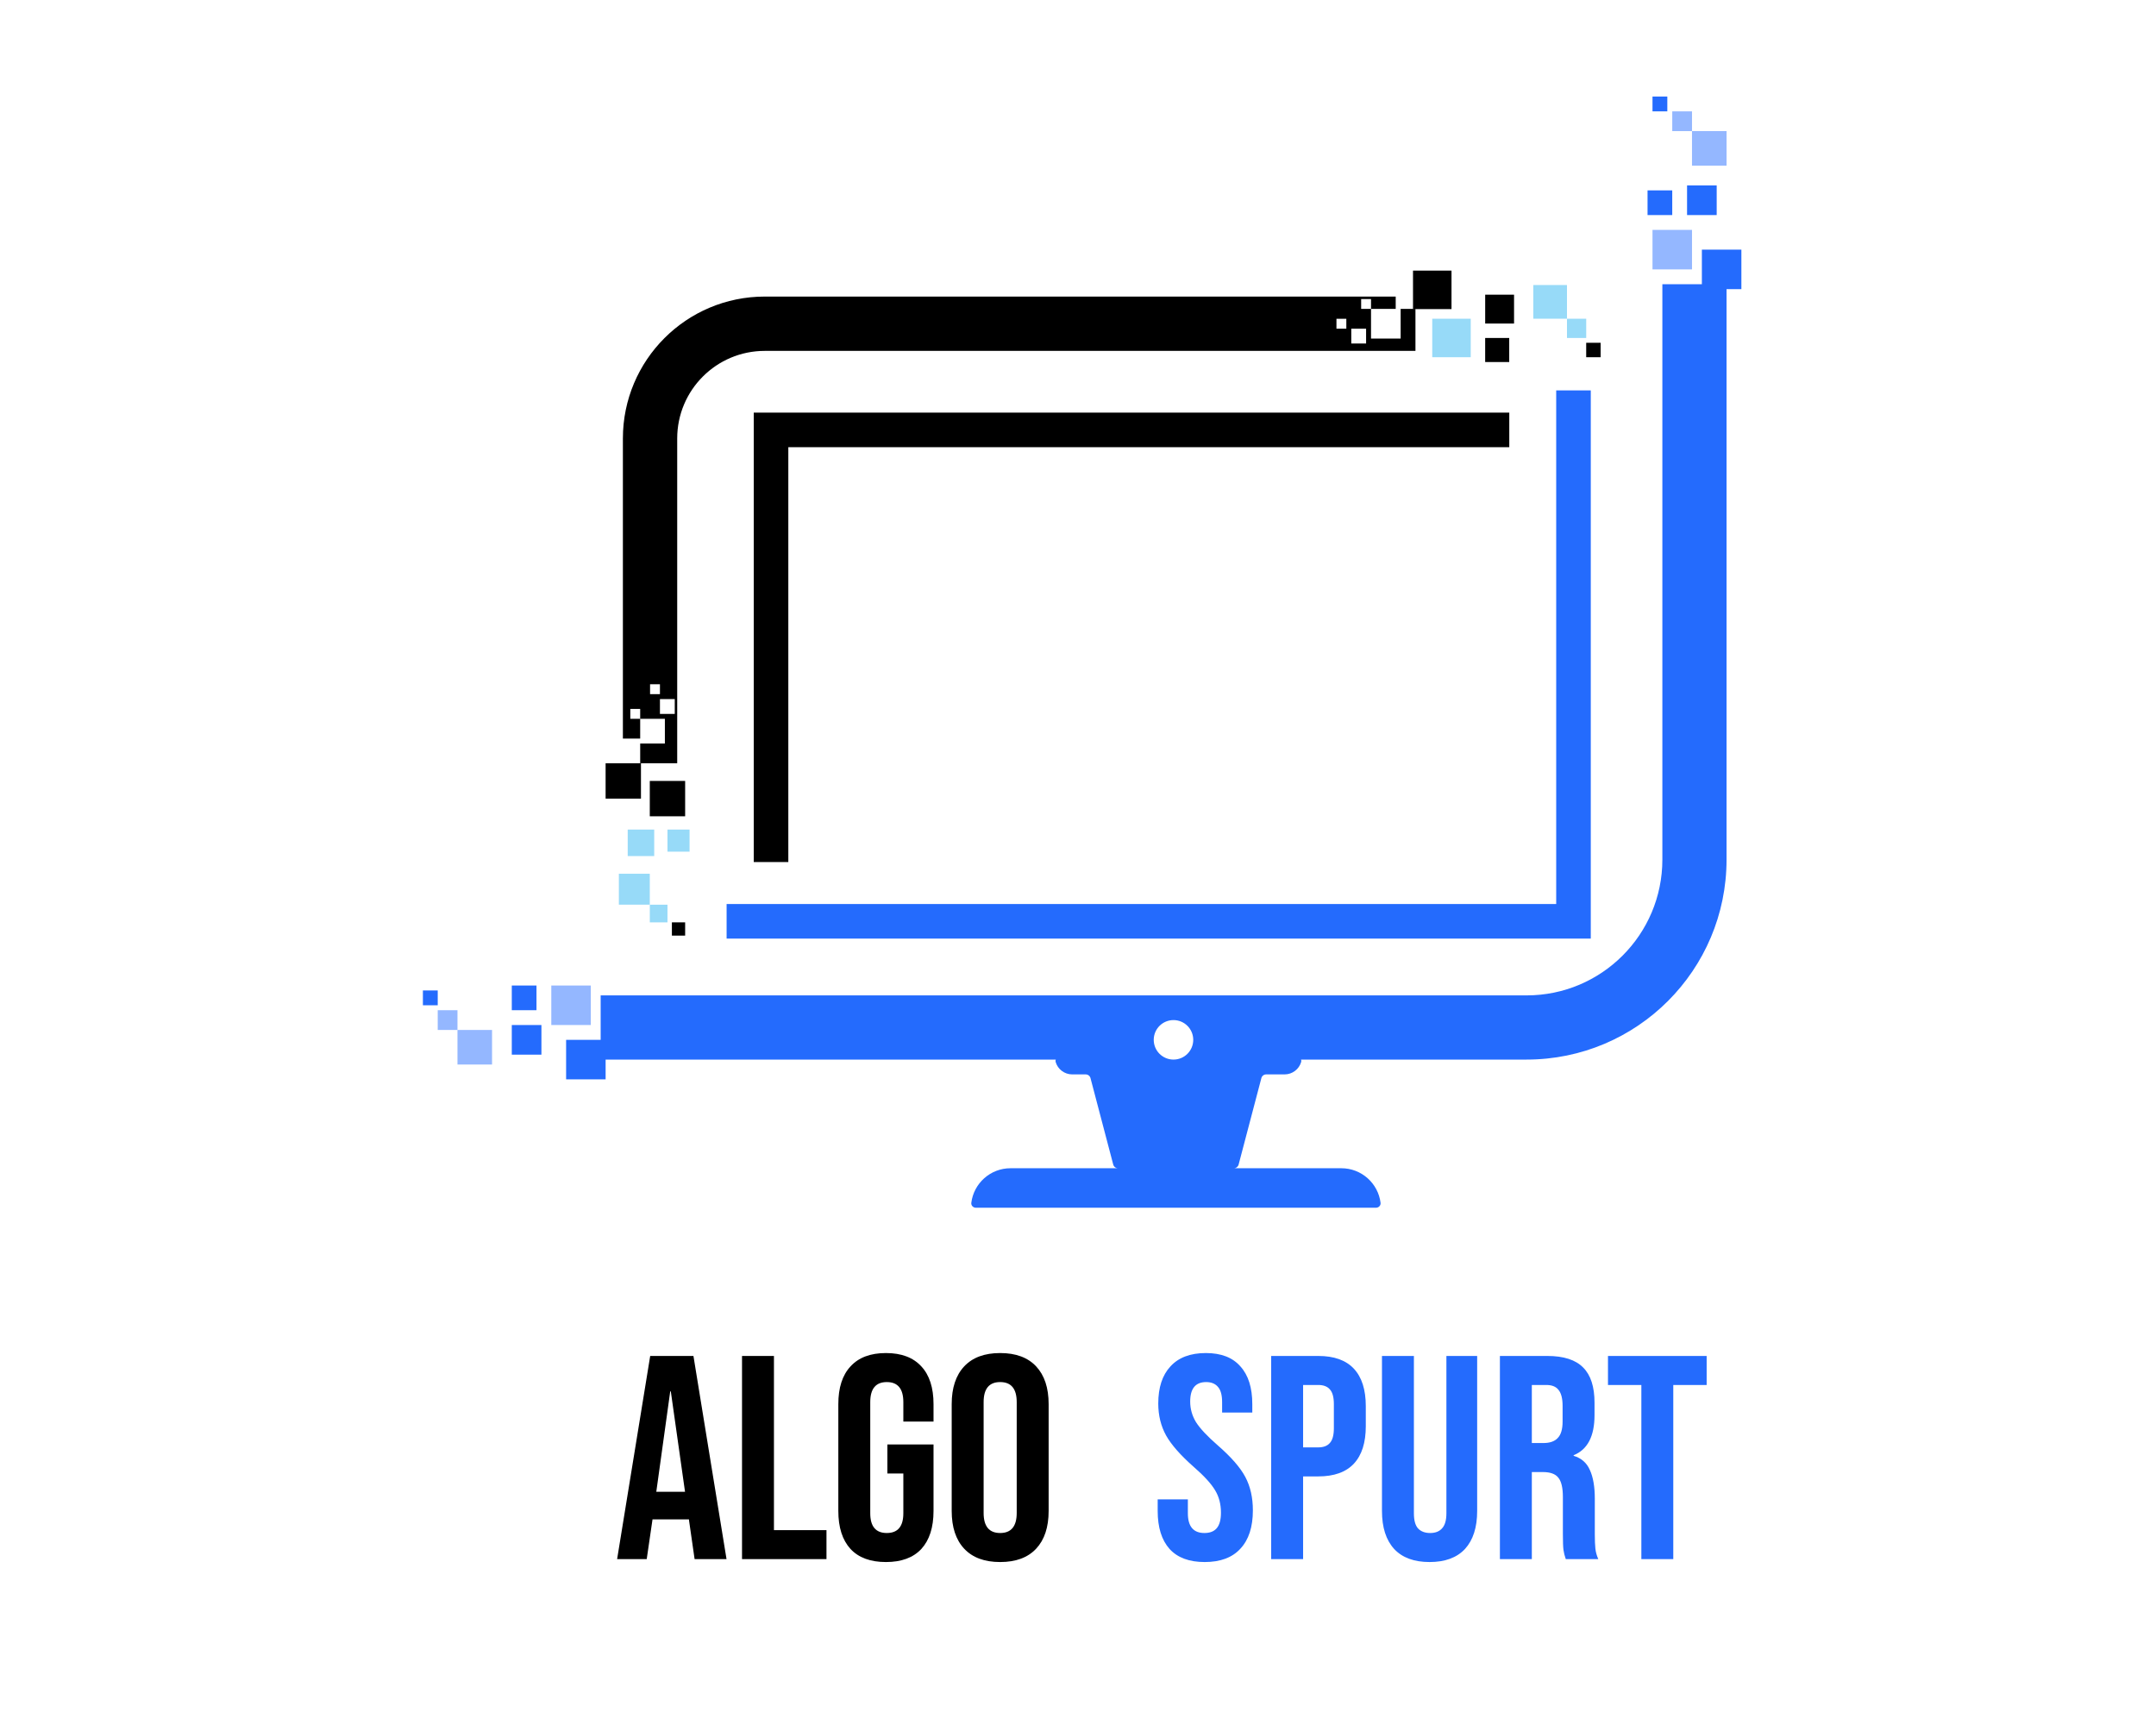 <svg width="260" height="208" viewBox="0 0 260 208" fill="none" xmlns="http://www.w3.org/2000/svg">
<path d="M189.753 47.074V111.091H87.624" stroke="#246BFD" stroke-width="4.169"/>
<path d="M92.982 103.945V51.838H182.01" stroke="black" stroke-width="4.169"/>
<rect x="205.236" y="30.101" width="4.764" height="4.764" fill="#246BFD"/>
<rect x="199.281" y="27.72" width="4.764" height="4.764" fill="#94B7FF"/>
<rect x="204.044" y="15.809" width="4.169" height="4.169" fill="#94B7FF"/>
<rect x="203.449" y="22.36" width="3.573" height="3.573" fill="#246BFD"/>
<rect x="198.684" y="22.955" width="2.978" height="2.978" fill="#246BFD"/>
<rect x="201.663" y="13.428" width="2.382" height="2.382" fill="#94B7FF"/>
<rect x="199.281" y="11.641" width="1.787" height="1.787" fill="#246BFD"/>
<rect width="4.642" height="4.642" transform="matrix(-4.37109e-08 -1 -1 4.37119e-08 175.042 37.271)" fill="black"/>
<rect width="4.642" height="4.642" transform="matrix(-4.37109e-08 -1 -1 4.37119e-08 177.362 43.074)" fill="#97DAF8"/>
<rect width="4.062" height="4.062" transform="matrix(-4.37109e-08 -1 -1 4.37119e-08 188.967 38.431)" fill="#97DAF8"/>
<path d="M182.585 39.013L182.585 35.532L179.104 35.532L179.104 39.013L182.585 39.013Z" fill="black"/>
<rect width="2.901" height="2.901" transform="matrix(-4.37109e-08 -1 -1 4.37119e-08 182.003 43.654)" fill="black"/>
<rect width="2.321" height="2.321" transform="matrix(-4.37109e-08 -1 -1 4.37119e-08 191.288 40.753)" fill="#97DAF8"/>
<rect width="1.741" height="1.741" transform="matrix(-4.37109e-08 -1 -1 4.37119e-08 193.027 43.074)" fill="black"/>
<rect x="77.296" y="96.297" width="4.263" height="4.263" transform="rotate(180 77.296 96.297)" fill="black"/>
<rect x="82.624" y="98.428" width="4.263" height="4.263" transform="rotate(180 82.624 98.428)" fill="black"/>
<rect x="78.361" y="109.085" width="3.73" height="3.73" transform="rotate(180 78.361 109.085)" fill="#97DAF8"/>
<path d="M78.894 103.225H75.698L75.698 100.028H78.894L78.894 103.225Z" fill="#97DAF8"/>
<rect x="83.157" y="102.693" width="2.664" height="2.664" transform="rotate(180 83.157 102.693)" fill="#97DAF8"/>
<rect x="80.493" y="111.219" width="2.131" height="2.131" transform="rotate(180 80.493 111.219)" fill="#97DAF8"/>
<rect x="82.624" y="112.815" width="1.598" height="1.598" transform="rotate(180 82.624 112.815)" fill="black"/>
<rect width="4.764" height="4.764" transform="matrix(1.19248e-08 1 1 -1.1925e-08 68.27 125.384)" fill="#246BFD"/>
<rect width="4.764" height="4.764" transform="matrix(1.19248e-08 1 1 -1.1925e-08 66.483 118.833)" fill="#94B7FF"/>
<rect width="4.169" height="4.169" transform="matrix(1.19248e-08 1 1 -1.1925e-08 55.169 124.192)" fill="#94B7FF"/>
<rect width="3.573" height="3.573" transform="matrix(1.19248e-08 1 1 -1.1925e-08 61.719 123.597)" fill="#246BFD"/>
<path d="M61.719 118.833L61.719 121.81L64.697 121.81L64.697 118.833L61.719 118.833Z" fill="#246BFD"/>
<rect width="2.382" height="2.382" transform="matrix(1.19248e-08 1 1 -1.1925e-08 52.787 121.81)" fill="#94B7FF"/>
<rect width="1.787" height="1.787" transform="matrix(1.19248e-08 1 1 -1.1925e-08 51 119.428)" fill="#246BFD"/>
<path fill-rule="evenodd" clip-rule="evenodd" d="M92.226 35.76H168.314V37.249H170.695V42.31H92.226C86.395 42.31 81.667 47.038 81.667 52.869V92.035H77.203V89.653H80.18V86.676H77.202V89.059H75.117V52.869C75.117 43.42 82.777 35.76 92.226 35.76ZM165.337 37.249H168.91V40.822H165.337V37.249ZM162.359 38.44H161.168V39.631H162.359V38.44ZM162.955 39.632H164.742V41.419H162.955V39.632ZM165.337 36.058H164.146V37.249L165.337 37.249L165.337 36.058ZM76.011 85.484H77.202L77.202 86.676L76.011 86.675V85.484ZM79.585 82.508H78.394V83.699H79.585V82.508ZM79.585 84.294H81.371V86.081H79.585V84.294Z" fill="black"/>
<path fill-rule="evenodd" clip-rule="evenodd" d="M200.471 103.647V34.27H208.211V103.647C208.211 116.966 197.413 127.764 184.094 127.764H156.895C156.933 127.85 156.943 127.95 156.912 128.055C156.658 128.92 155.859 129.551 154.912 129.551H152.69C152.42 129.551 152.183 129.734 152.114 129.995L149.371 140.421C149.302 140.683 149.065 140.865 148.795 140.865H134.825C134.555 140.865 134.318 140.683 134.249 140.421L131.506 129.995C131.437 129.734 131.2 129.551 130.93 129.551H129.305C128.358 129.551 127.559 128.92 127.305 128.055C127.274 127.95 127.284 127.85 127.322 127.764H72.436V120.024H184.094C193.138 120.024 200.471 112.692 200.471 103.647ZM117.692 145.63C117.364 145.63 117.093 145.362 117.134 145.035C117.426 142.685 119.431 140.866 121.861 140.866H161.76C164.19 140.866 166.195 142.685 166.487 145.035C166.528 145.362 166.257 145.63 165.928 145.63H117.692ZM141.516 127.765C142.831 127.765 143.898 126.698 143.898 125.383C143.898 124.067 142.831 123.001 141.516 123.001C140.2 123.001 139.133 124.067 139.133 125.383C139.133 126.698 140.2 127.765 141.516 127.765Z" fill="#246BFD"/>
<path d="M78.41 163.5H83.625L87.615 188H83.765L83.065 183.135V183.205H78.69L77.99 188H74.42L78.41 163.5ZM82.61 179.88L80.895 167.77H80.825L79.145 179.88H82.61ZM89.483 163.5H93.333V184.5H99.668V188H89.483V163.5ZM106.837 188.35C104.971 188.35 103.547 187.825 102.567 186.775C101.587 185.702 101.097 184.173 101.097 182.19V169.31C101.097 167.327 101.587 165.81 102.567 164.76C103.547 163.687 104.971 163.15 106.837 163.15C108.704 163.15 110.127 163.687 111.107 164.76C112.087 165.81 112.577 167.327 112.577 169.31V171.41H108.937V169.065C108.937 167.455 108.272 166.65 106.942 166.65C105.612 166.65 104.947 167.455 104.947 169.065V182.47C104.947 184.057 105.612 184.85 106.942 184.85C108.272 184.85 108.937 184.057 108.937 182.47V177.675H107.012V174.175H112.577V182.19C112.577 184.173 112.087 185.702 111.107 186.775C110.127 187.825 108.704 188.35 106.837 188.35ZM120.614 188.35C118.724 188.35 117.278 187.813 116.274 186.74C115.271 185.667 114.769 184.15 114.769 182.19V169.31C114.769 167.35 115.271 165.833 116.274 164.76C117.278 163.687 118.724 163.15 120.614 163.15C122.504 163.15 123.951 163.687 124.954 164.76C125.958 165.833 126.459 167.35 126.459 169.31V182.19C126.459 184.15 125.958 185.667 124.954 186.74C123.951 187.813 122.504 188.35 120.614 188.35ZM120.614 184.85C121.944 184.85 122.609 184.045 122.609 182.435V169.065C122.609 167.455 121.944 166.65 120.614 166.65C119.284 166.65 118.619 167.455 118.619 169.065V182.435C118.619 184.045 119.284 184.85 120.614 184.85Z" fill="black"/>
<path d="M145.279 188.35C143.412 188.35 142.001 187.825 141.044 186.775C140.087 185.702 139.609 184.173 139.609 182.19V180.79H143.249V182.47C143.249 184.057 143.914 184.85 145.244 184.85C145.897 184.85 146.387 184.663 146.714 184.29C147.064 183.893 147.239 183.263 147.239 182.4C147.239 181.373 147.006 180.475 146.539 179.705C146.072 178.912 145.209 177.967 143.949 176.87C142.362 175.47 141.254 174.21 140.624 173.09C139.994 171.947 139.679 170.663 139.679 169.24C139.679 167.303 140.169 165.81 141.149 164.76C142.129 163.687 143.552 163.15 145.419 163.15C147.262 163.15 148.651 163.687 149.584 164.76C150.541 165.81 151.019 167.327 151.019 169.31V170.325H147.379V169.065C147.379 168.225 147.216 167.618 146.889 167.245C146.562 166.848 146.084 166.65 145.454 166.65C144.171 166.65 143.529 167.432 143.529 168.995C143.529 169.882 143.762 170.71 144.229 171.48C144.719 172.25 145.594 173.183 146.854 174.28C148.464 175.68 149.572 176.952 150.179 178.095C150.786 179.238 151.089 180.58 151.089 182.12C151.089 184.127 150.587 185.667 149.584 186.74C148.604 187.813 147.169 188.35 145.279 188.35ZM153.296 163.5H158.966C160.88 163.5 162.315 164.013 163.271 165.04C164.228 166.067 164.706 167.572 164.706 169.555V171.97C164.706 173.953 164.228 175.458 163.271 176.485C162.315 177.512 160.88 178.025 158.966 178.025H157.146V188H153.296V163.5ZM158.966 174.525C159.596 174.525 160.063 174.35 160.366 174C160.693 173.65 160.856 173.055 160.856 172.215V169.31C160.856 168.47 160.693 167.875 160.366 167.525C160.063 167.175 159.596 167 158.966 167H157.146V174.525H158.966ZM172.397 188.35C170.531 188.35 169.107 187.825 168.127 186.775C167.147 185.702 166.657 184.173 166.657 182.19V163.5H170.507V182.47C170.507 183.31 170.671 183.917 170.997 184.29C171.347 184.663 171.837 184.85 172.467 184.85C173.097 184.85 173.576 184.663 173.902 184.29C174.252 183.917 174.427 183.31 174.427 182.47V163.5H178.137V182.19C178.137 184.173 177.647 185.702 176.667 186.775C175.687 187.825 174.264 188.35 172.397 188.35ZM180.879 163.5H186.584C188.568 163.5 190.014 163.967 190.924 164.9C191.834 165.81 192.289 167.222 192.289 169.135V170.64C192.289 173.183 191.449 174.793 189.769 175.47V175.54C190.703 175.82 191.356 176.392 191.729 177.255C192.126 178.118 192.324 179.273 192.324 180.72V185.025C192.324 185.725 192.348 186.297 192.394 186.74C192.441 187.16 192.558 187.58 192.744 188H188.824C188.684 187.603 188.591 187.23 188.544 186.88C188.498 186.53 188.474 185.9 188.474 184.99V180.51C188.474 179.39 188.288 178.608 187.914 178.165C187.564 177.722 186.946 177.5 186.059 177.5H184.729V188H180.879V163.5ZM186.129 174C186.899 174 187.471 173.802 187.844 173.405C188.241 173.008 188.439 172.343 188.439 171.41V169.52C188.439 168.633 188.276 167.992 187.949 167.595C187.646 167.198 187.156 167 186.479 167H184.729V174H186.129ZM197.937 167H193.912V163.5H205.812V167H201.787V188H197.937V167Z" fill="#246BFD"/>
</svg>
